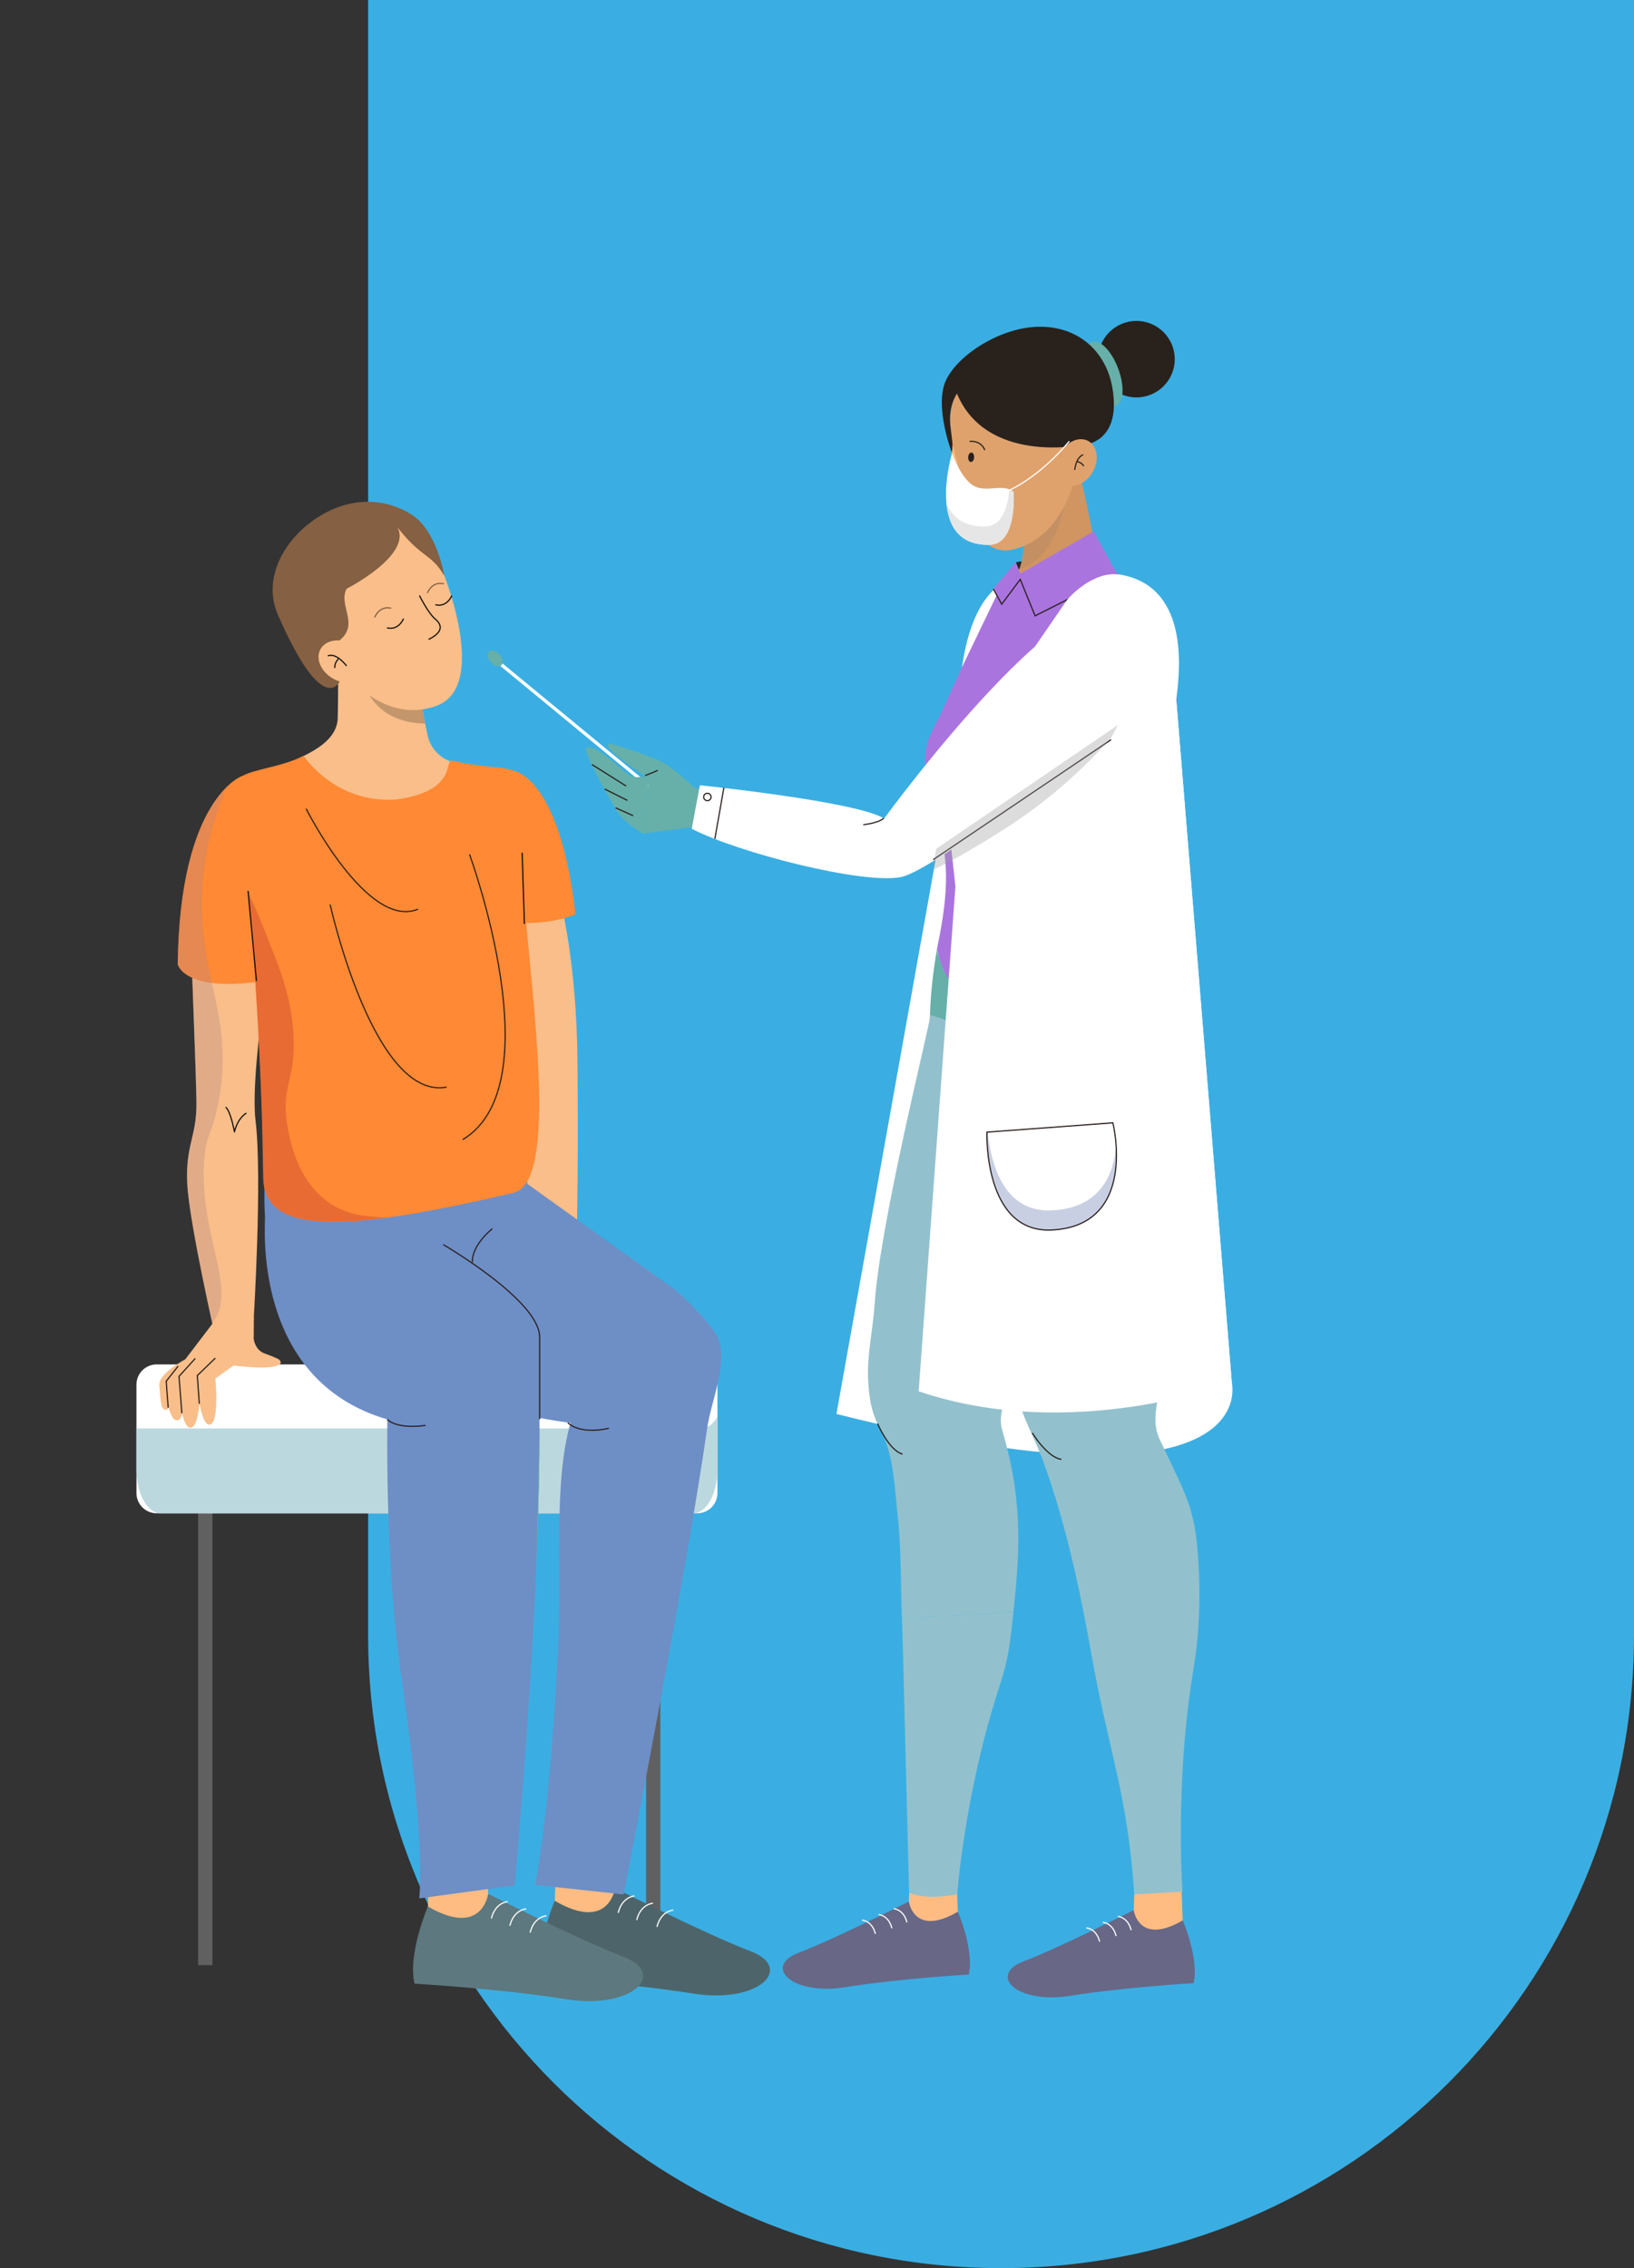 <svg xmlns="http://www.w3.org/2000/svg" width="688" height="955" viewBox="0 0 688 955" fill="none"><rect x="0" y="0" width="688" height="955" fill="#333333" stroke="none"/><path d="M155 0H688V688.5C688 835.684 568.684 955 421.5 955V955C274.316 955 155 835.684 155 688.5V0Z" fill="#3AAEE2"></path><path d="M210.908 278.8L210.022 279.871L274.421 332.925L275.307 331.854L210.908 278.8Z" fill="white"></path><path d="M210.336 275.539C211.777 277.113 212.146 279.139 211.14 280.076C210.135 280.997 208.14 280.478 206.681 278.904C205.239 277.331 204.871 275.305 205.877 274.368C206.882 273.43 208.877 273.966 210.336 275.539Z" fill="#66B0A9"></path><path d="M495.085 292.33L518.655 582.118C518.655 582.118 533.391 640.959 352.191 595.359L396.011 350.435L495.085 292.33Z" fill="white"></path><path d="M478.506 167.331C487.413 167.331 494.633 160.121 494.633 151.227C494.633 142.333 487.413 135.123 478.506 135.123C469.6 135.123 462.379 142.333 462.379 151.227C462.379 160.121 469.6 167.331 478.506 167.331Z" fill="#29211C"></path><path d="M458.876 159.631C461.659 167.047 466.587 172.052 469.889 170.813C473.175 169.575 473.594 162.577 470.812 155.161C468.029 147.745 463.1 142.74 459.798 143.979C456.495 145.201 456.093 152.215 458.876 159.631Z" fill="#66B0A9"></path><path d="M498.069 811.206L497.164 786.096L477.835 792.273L477.349 804.259L478.925 819.626L498.069 811.206Z" fill="#FFBC82"></path><path d="M498.002 808.561C498.002 808.561 504.993 824.833 502.562 835.011C502.562 835.011 473.225 836.701 450.678 840.334C428.131 843.967 415.759 831.612 431.031 825.804C446.303 819.995 477.349 804.259 477.349 804.259C477.349 804.259 479.378 819.409 498.002 808.561Z" fill="#686786"></path><path d="M403.388 807.574L402.482 782.463L383.154 788.64L382.668 800.626L384.243 815.994L403.388 807.574Z" fill="#FFBC82"></path><path d="M391.166 450.54C391.518 429.599 390.999 420.492 394.519 399.466C394.519 399.466 395.424 431.808 476.461 401.576L485.412 399.165C485.412 399.165 502.696 431.323 500.718 470.461C500.433 476.103 499.276 481.66 497.516 487.034L487.743 516.898L391.166 450.54Z" fill="#66B0A9"></path><path d="M395.458 597.15C395.458 597.15 401.711 607.479 407.713 608.283" stroke="#29201D" stroke-width="0.5" stroke-miterlimit="10"></path><path d="M432.171 464.133C429.556 448.381 426.656 438.772 426.656 438.772L391.753 427.355C391.435 432.093 370.564 514.555 368.267 549.09C367.546 559.92 364.898 570.935 365.568 581.833C366.189 591.911 367.613 596.029 371.737 604.265C376.314 613.405 376.901 628.555 378.041 638.883C379.499 652.024 379.231 668.547 379.734 681.504L426.689 678.691C429.941 649.798 430.042 629.559 421.911 601.838C419.414 593.334 426.823 582.352 428.952 573.932C431.249 564.842 432.959 555.585 434.149 546.277C436.077 531.111 438.977 511.776 435.742 496.643" fill="#92C1CD"></path><path d="M426.723 678.691C425.231 691.966 424.879 697.658 420.738 710.313C406.103 755.11 403.036 797.596 403.036 797.596C403.036 797.596 390.245 800.375 382.785 796.877C382.785 796.877 381.243 737.131 380.186 694.879C380.069 690.46 379.935 686.007 379.751 681.504" fill="#92C1CD"></path><path d="M369.542 599.444C369.542 599.444 374.185 610.593 380.002 612.267" stroke="#29201D" stroke-width="0.5" stroke-miterlimit="10"></path><path d="M434.652 603.327C434.652 603.327 440.905 613.656 446.906 614.46" stroke="#29201D" stroke-width="0.5" stroke-miterlimit="10"></path><path d="M504.875 663.826C503.769 634.782 500.332 631.903 488.145 605.721C484.407 597.686 488.112 588.496 488.95 579.858C489.855 570.517 491.867 555.802 491.632 546.411C491.263 531.127 493.962 479.886 488.497 465.406L467.073 435.926L416.715 445.016C416.865 446.757 417.016 448.515 417.15 450.256C420.051 484.741 422.951 519.242 425.868 553.727C426.773 564.541 425.801 575.823 428.097 586.504C430.226 596.38 435.658 605.47 439.111 614.912C442.631 624.504 445.682 634.431 448.365 644.491C451.768 657.264 454.584 670.221 457.032 682.943C457.886 687.363 458.691 691.765 459.462 696.101C466.838 737.717 474.835 755.478 477.584 797.663L497.868 796.475C497.868 796.475 494.633 750.138 502.394 703.651C504.59 690.527 505.378 677.168 504.875 663.826Z" fill="#92C1CD"></path><path d="M434.652 603.327C434.652 603.327 440.905 613.656 446.906 614.46" stroke="#29201D" stroke-width="0.5" stroke-miterlimit="10"></path><path d="M415.591 262.968C415.591 262.968 413.781 248.738 421.073 246.361C425.348 244.972 429.338 240.77 430.142 236.351C432.087 225.553 433.579 214.388 430.528 205.917L446.353 170.01C446.353 170.01 455.64 198.334 460.837 229.27C462.48 239.063 470.828 241.942 474.214 243.917C481.507 248.186 461.893 293.552 425.482 271.271C425.331 271.187 425.18 271.087 425.029 270.986C417.72 266.416 421.844 273.581 415.591 262.968Z" fill="#D09561"></path><path d="M428.986 239.749L429.187 239.163C429.623 238.259 429.975 237.305 430.143 236.351C430.88 232.249 431.551 228.115 431.936 224.08L448.13 212.396C448.13 212.379 444.794 235.212 428.986 239.749Z" fill="#C48F62"></path><path d="M417.486 253.71L420.738 246.479C420.738 246.479 423.001 243.7 430.913 242.444C451.985 243.047 468.816 240.837 468.816 240.837C480.3 243.8 489.57 261.98 490.71 265.546C503.35 305.203 486.888 317.825 482.043 342.433C482.043 342.433 478.741 379.211 485.48 399.433C485.966 400.889 434.668 437.5 405.097 418.266C396.749 412.825 394.519 399.466 394.519 399.466C399.934 373.971 399.297 361.048 394.352 344.274C385.182 313.138 390.848 312.82 397.587 297.385C398.811 294.573 403.957 283.357 405.768 279.406" fill="#AA74DF"></path><path d="M404.947 281.164C405.45 280.076 407.428 256.037 420.738 246.479L421.141 247.516L404.947 281.164Z" fill="white"></path><path d="M400.035 185.394C400.035 185.394 404.041 236.568 426.421 231.396C454.115 225.001 458.088 183.686 456.11 161.489C455.171 150.893 444.895 148.8 434.4 147.076C418.073 144.414 397.352 156.333 400.035 185.394Z" fill="#DFA26D"></path><path d="M398.224 160.3C403.153 149.403 421.593 137.517 438.055 137.567C454.517 137.618 465.916 148.415 468.414 163.515C472.488 188.056 454.45 187.503 454.45 187.503C454.45 187.503 415.223 195.187 402.918 165.708C397 175.551 402.197 183.82 400.839 190.818C400.856 190.834 393.296 171.182 398.224 160.3Z" fill="#29211C"></path><path d="M401.108 187.353C401.108 187.353 400.152 199.087 398.794 203.423C397.436 207.742 399.297 210.738 406.841 209.818" fill="#FFBC82"></path><path d="M422.934 205.649C422.934 205.649 418.324 213.35 411.853 211.709" stroke="#29201D" stroke-width="0.25" stroke-miterlimit="10"></path><path d="M460.183 198.552C457.434 203.557 452.103 205.901 448.264 203.791C444.442 201.682 443.57 195.94 446.32 190.935C449.069 185.946 454.4 183.586 458.239 185.695C462.061 187.804 462.933 193.563 460.183 198.552Z" fill="#DFA26D"></path><path d="M456.076 191.487C456.076 191.487 453.26 192.073 452.506 197.865" stroke="#29201D" stroke-width="0.5" stroke-miterlimit="10"></path><path d="M456.278 196.292C456.278 196.292 455.842 194.936 453.562 194.3" stroke="#29201D" stroke-width="0.5" stroke-miterlimit="10"></path><path d="M410.16 192.609C410.093 193.697 409.473 194.567 408.786 194.517C408.082 194.484 407.579 193.563 407.646 192.458C407.713 191.37 408.333 190.5 409.02 190.55C409.708 190.583 410.227 191.504 410.16 192.609Z" fill="#29201D"></path><path d="M274.659 328.79C274.659 328.79 249.597 312.736 257.459 313.171C257.459 313.171 273.133 317.925 278.95 320.989C284.784 324.069 293.317 332.59 293.317 332.59L274.659 328.79Z" fill="#66B0A9"></path><path d="M297.038 332.958L273.334 326.095L270.652 350.987L297.072 347.522L297.038 332.958Z" fill="#66B0A9"></path><path d="M270.652 350.987C270.652 350.987 262.823 346.132 260.409 342.5C257.811 338.599 245.07 315.933 246.814 314.946C250.015 313.104 258.464 320.989 263.443 325.258C264.734 326.362 267.131 328.572 273.334 326.111L270.652 350.987Z" fill="#66B0A9"></path><path d="M249.261 321.926L263.611 330.949" stroke="#29201D" stroke-width="0.5" stroke-miterlimit="10"></path><path d="M254.592 332.221L264.164 337.009" stroke="#29201D" stroke-width="0.5" stroke-miterlimit="10"></path><path d="M259.202 340.139L266.561 343.437" stroke="#29201D" stroke-width="0.5" stroke-miterlimit="10"></path><path d="M271.59 326.547C271.59 326.547 274.826 325.358 276.955 324.37" stroke="#29201D" stroke-width="0.5" stroke-miterlimit="10"></path><path d="M403.32 804.929C403.32 804.929 410.311 821.2 407.88 831.378C407.88 831.378 378.543 833.069 355.996 836.701C333.449 840.334 321.077 827.98 336.349 822.171C351.621 816.362 382.667 800.626 382.667 800.626C382.667 800.626 384.695 815.776 403.32 804.929Z" fill="#686786"></path><path d="M369.943 806.134C369.943 806.134 374.168 806.368 375.526 811.909" stroke="white" stroke-width="0.5" stroke-miterlimit="10"></path><path d="M363.003 808.478C363.003 808.478 367.228 808.712 368.586 814.253" stroke="white" stroke-width="0.5" stroke-miterlimit="10"></path><path d="M376.28 803.656C376.28 803.656 380.505 803.891 381.863 809.432" stroke="white" stroke-width="0.5" stroke-miterlimit="10"></path><path d="M408.266 185.896C408.266 185.896 412.758 185.042 414.686 189.529" stroke="#29201D" stroke-width="0.5" stroke-miterlimit="10"></path><path d="M460.485 223.762L428.885 241.942L436.11 259.084L470.191 241.289L460.485 223.762Z" fill="#AA74DF"></path><path d="M427.746 236.719L430.126 242.779L421.778 254.397L418.358 247.717L427.746 236.719Z" fill="#AA74DF"></path><path d="M430.142 236.351L427.762 236.736L428.969 239.799C428.969 239.783 429.455 239.448 430.142 236.351Z" fill="#29201D"></path><path d="M418.257 248.002L421.777 254.397L429.572 243.934L435.825 259.301L470.443 241.858" stroke="#29201D" stroke-width="0.5" stroke-miterlimit="10"></path><path d="M400.856 190.834C400.856 190.834 404.46 201.197 409.808 204.461C415.156 207.725 422.582 203.272 426.739 207.139C426.739 207.139 428.466 229.136 416.631 229.404C389.004 229.99 400.856 190.834 400.856 190.834Z" fill="white"></path><path d="M414.871 221.67C422.414 221.502 424.443 212.513 424.929 206.001C425.583 206.252 426.203 206.604 426.773 207.123C426.773 207.123 428.5 229.119 416.664 229.387C403.588 229.671 399.398 221.05 398.559 211.893C400.889 217.619 405.65 221.871 414.871 221.67Z" fill="#E6E6E6"></path><path d="M450.225 185.762C450.225 185.762 437.15 202.385 420.503 208.311" stroke="white" stroke-width="0.5" stroke-miterlimit="10"></path><path d="M427.158 578.485L420.855 468.436L406.539 455.244" stroke="#29201D" stroke-width="0.25" stroke-miterlimit="10"></path><path d="M464.357 809.398C464.357 809.398 468.582 809.633 469.94 815.174" stroke="white" stroke-width="0.5" stroke-miterlimit="10"></path><path d="M457.417 811.742C457.417 811.742 461.642 811.976 463 817.517" stroke="white" stroke-width="0.5" stroke-miterlimit="10"></path><path d="M470.694 806.921C470.694 806.921 474.919 807.155 476.276 812.696" stroke="white" stroke-width="0.5" stroke-miterlimit="10"></path><path d="M495.27 294.673C496.209 286.119 502.361 247.567 472.069 242.009C460.032 239.799 449.421 252.421 449.421 252.421L397.369 328.12L402.281 373.235L386.808 585.801C451.634 607.864 518.655 582.118 518.655 582.118L495.27 294.673Z" fill="white"></path><g opacity="0.35"><path opacity="0.35" d="M430.427 234.677C430.411 234.744 430.411 234.811 430.394 234.861C430.411 234.811 430.411 234.744 430.427 234.677Z" fill="#6677B0"></path></g><path d="M476.427 259.971C479.696 265.177 495.085 292.33 474.701 304.818C457.685 315.247 393.547 366.606 379.214 369.317C362.953 372.398 310.818 359.022 291.254 348.961L294.691 330.631C294.691 330.631 360.975 337.461 372.257 344.659C372.24 344.659 456.814 228.818 476.427 259.971Z" fill="white"></path><path d="M372.123 344.475C372.123 344.475 370.698 346.333 363.473 347.271" stroke="#29201D" stroke-width="0.5" stroke-miterlimit="10"></path><path d="M467.828 311.447L392.944 361.952" stroke="#29201D" stroke-width="0.5" stroke-miterlimit="10"></path><path d="M304.799 331.619L300.994 353.197" stroke="#29201D" stroke-width="0.5" stroke-miterlimit="10"></path><path d="M297.843 337.126C298.704 337.126 299.402 336.429 299.402 335.569C299.402 334.71 298.704 334.013 297.843 334.013C296.982 334.013 296.284 334.71 296.284 335.569C296.284 336.429 296.982 337.126 297.843 337.126Z" stroke="#29201D" stroke-width="0.5" stroke-miterlimit="10"></path><path opacity="0.35" d="M443.034 509.633C422.18 510.755 417.101 489.009 415.894 476.672L415.542 476.705C415.542 476.705 413.999 519.46 443.034 517.903C468.431 516.53 470.795 495.052 469.923 482.23C469.001 494.383 463.486 508.528 443.034 509.633Z" fill="#6677B0"></path><path d="M415.542 476.689L468.582 472.771C468.582 472.771 479.378 515.927 443.051 517.886C413.999 519.46 415.542 476.689 415.542 476.689Z" stroke="#29201D" stroke-width="0.5" stroke-miterlimit="10"></path><path d="M79.829 382.793C79.829 382.793 82.444 448.297 82.712 463.497C82.997 478.697 77.985 481.878 78.856 498.568C79.745 515.258 90.876 563.904 90.876 563.904L106.818 555.417C106.818 555.417 110.49 495.571 107.59 471.784C104.84 449.201 117.648 377.001 117.648 377.001L79.829 382.793Z" fill="#F9BE89"></path><path d="M89.451 628.538H83.433V827.427H89.451V628.538Z" fill="#606060"></path><path d="M278.044 628.538H272.026V827.427H278.044V628.538Z" fill="#606060"></path><path d="M293.551 637.176H65.999C61.271 637.176 57.449 633.359 57.449 628.638V583.022C57.449 578.301 61.271 574.484 65.999 574.484H293.534C298.261 574.484 302.083 578.301 302.083 583.022V628.638C302.1 633.359 298.261 637.176 293.551 637.176Z" fill="white"></path><path d="M295.244 601.436H57.449V618.762C57.449 628.94 62.026 637.176 67.675 637.176H291.857C297.507 637.176 302.083 628.94 302.083 618.762V596.598C300.273 599.561 297.892 601.436 295.244 601.436Z" fill="#BCD8DF"></path><path d="M235.917 379.261C235.917 379.261 242.706 404.355 243.125 445.803C243.561 487.871 242.941 514.789 242.941 514.789L224.735 521.368L208.122 376.231L235.917 379.261Z" fill="#F9BE89"></path><path d="M233.486 803.573L234.592 772.687L258.363 780.287L258.967 795.018L257.022 813.935L233.486 803.573Z" fill="#FFBC82"></path><path d="M233.57 800.325C233.57 800.325 224.97 820.33 227.954 832.834C227.954 832.834 264.03 834.927 291.757 839.38C319.484 843.849 334.689 828.666 315.914 821.518C297.121 814.37 258.967 795.018 258.967 795.018C258.967 795.018 256.469 813.65 233.57 800.325Z" fill="#4D656A"></path><path d="M274.943 801.346C274.943 801.346 269.746 801.631 268.087 808.444" stroke="white" stroke-width="0.5" stroke-miterlimit="10"></path><path d="M283.476 804.242C283.476 804.242 278.279 804.527 276.619 811.34" stroke="white" stroke-width="0.5" stroke-miterlimit="10"></path><path d="M267.148 798.299C267.148 798.299 261.951 798.584 260.291 805.397" stroke="white" stroke-width="0.5" stroke-miterlimit="10"></path><path d="M180.077 805.967L181.183 775.098L204.954 782.681L205.558 797.429L203.613 816.329L180.077 805.967Z" fill="#FFBC82"></path><path d="M180.16 802.719C180.16 802.719 171.56 822.723 174.544 835.228C174.544 835.228 210.62 837.321 238.347 841.774C266.075 846.243 281.279 831.06 262.504 823.912C243.712 816.764 205.557 797.412 205.557 797.412C205.557 797.412 203.06 816.061 180.16 802.719Z" fill="#5D787E"></path><path d="M221.533 803.74C221.533 803.74 216.337 804.025 214.677 810.838" stroke="white" stroke-width="0.5" stroke-miterlimit="10"></path><path d="M230.067 806.636C230.067 806.636 224.87 806.921 223.21 813.734" stroke="white" stroke-width="0.5" stroke-miterlimit="10"></path><path d="M213.755 800.693C213.755 800.693 208.558 800.978 206.899 807.791" stroke="white" stroke-width="0.5" stroke-miterlimit="10"></path><path d="M297.758 601.386C299.368 590.069 306.392 574.685 302.569 563.921C300.575 558.28 284.984 542.812 281.883 541.339L205.39 486.565C205.39 486.565 150.79 437.918 133.222 465.674C120.28 463.849 109.467 476.454 111.579 512.512C111.747 515.308 105.813 580.979 163.078 597.636C162.793 628.89 163.816 670.773 169.314 708.522C179.423 777.709 176.522 799.321 176.522 799.321L216.705 793.863C216.705 793.863 227.786 673.787 227.132 597C231.29 597.803 235.648 598.506 240.225 599.092C232.916 624.286 236.621 661.683 234.995 694.109C231.39 766.175 225.288 793.646 225.288 793.646L262.571 797.663C262.571 797.663 289.158 661.7 297.758 601.386Z" fill="#6E8EC6"></path><path d="M227.132 599.142L225.808 659.424C226.696 638.431 227.249 617.607 227.132 599.142Z" fill="#66B0A9"></path><path d="M216.186 324.487C216.186 324.487 235.749 326.781 242.304 384.953C242.304 384.953 227.015 392.218 203.713 386.409L216.186 324.487Z" fill="#FF8934"></path><path d="M101.924 326.731C101.924 326.731 75.655 335.954 74.833 406.029C74.833 406.029 78.102 420.743 122.342 410.933C122.342 410.933 144.085 355.959 101.924 326.731Z" fill="#FF8934"></path><path d="M211.945 323.55C211.945 323.55 199.523 323.433 190.504 320.838C185.223 319.315 181.217 314.996 180.043 309.622C177.193 296.498 174.863 282.905 178.233 272.426L140.782 242.746C140.782 242.746 142.962 265.043 142.207 302.307C141.956 314.443 123.985 319.482 119.945 322.043C111.211 327.584 120.917 326.53 103.533 329.208C103.533 329.208 143.749 380.952 187.302 352.125C187.486 352.008 187.671 351.874 187.855 351.757C196.555 345.848 204.77 336.791 211.945 323.55Z" fill="#F9BE89"></path><path d="M152.266 284.462C152.266 284.462 155.116 304.332 178.97 304.65L177.78 297.201L152.266 284.462Z" fill="#C4966C"></path><path d="M186.195 240C186.195 240 206.463 289.032 183.714 297.218C155.585 307.329 133.892 271.555 122.962 250.814C117.749 240.921 124.555 231.831 133.926 225.704C159.977 208.679 166.129 218.221 186.195 240Z" fill="#F9BE89"></path><path d="M173.455 216.782C162.877 209.952 148.108 208.545 133.574 217.97C119.056 227.378 110.54 244.018 116.977 258.783C136.189 302.859 143.062 286.839 143.062 286.839C143.062 286.839 131.88 276.828 141.335 270.802C152.567 263.654 142.073 255.384 145.928 247.901C145.928 247.901 173.404 233.94 167.42 222.138C177.931 235.447 181.233 232.668 187.05 242.394C187.067 242.394 184.033 223.595 173.455 216.782Z" fill="#856042"></path><path d="M220.108 367.493C219.957 362.688 216.202 324.504 216.169 324.504C211.844 323.132 211.022 323.282 206.513 322.83C201.852 322.361 195.465 321.524 190.453 320.235C186.815 319.298 193.303 333.142 166.565 336.658C140.815 338.315 127.857 318.227 127.857 318.227C117.296 323.768 100.18 324.404 100.599 328.957C110.389 432.26 110.473 477.258 110.842 495.973C111.328 519.995 144.755 519.041 216.202 502.217C237.291 497.229 221.265 404.421 220.108 367.493Z" fill="#FF8934"></path><path opacity="0.35" d="M162.122 512.763C155.886 511.859 146.867 512.646 137.647 505.749C124.722 496.09 121.872 479.216 120.95 473.675C118.151 457.103 124.89 454.692 123.515 434.537C122.51 419.772 118.05 408.523 113.876 397.977C109.97 388.117 107.137 380.985 104.807 376.532C110.44 446.69 110.557 480.405 110.875 495.94C111.194 512.763 127.723 517.317 162.122 512.763Z" fill="#BD3636"></path><path d="M107.975 413.059L104.438 375.093" stroke="#120E0C" stroke-width="0.5" stroke-miterlimit="10"></path><path d="M219.857 359.056L220.796 389.037" stroke="#120E0C" stroke-width="0.5" stroke-miterlimit="10"></path><path d="M176.606 250.747C176.606 250.747 180.278 258.18 183.329 260.724C186.363 263.252 186.43 266.332 180.445 269.228" stroke="#120E0C" stroke-width="0.5" stroke-miterlimit="10"></path><path d="M157.73 259.971C157.73 259.971 159.742 254.832 164.704 256.104" stroke="#856042" stroke-width="0.5" stroke-miterlimit="10"></path><path d="M169.918 260.473C169.918 260.473 167.906 265.613 162.944 264.34" stroke="#120E0C" stroke-width="0.5" stroke-miterlimit="10"></path><path d="M190.269 250.747C190.269 250.747 188.257 255.887 183.295 254.614" stroke="#120E0C" stroke-width="0.5" stroke-miterlimit="10"></path><path d="M179.926 249.693C179.926 249.693 181.938 244.553 186.9 245.826" stroke="#856042" stroke-width="0.5" stroke-miterlimit="10"></path><path d="M140.514 285.885C145.794 288.731 151.863 287.776 154.042 283.742C156.221 279.708 153.707 274.116 148.426 271.271C143.145 268.425 137.077 269.379 134.898 273.413C132.718 277.448 135.233 283.039 140.514 285.885Z" fill="#F9BE89"></path><path d="M138.033 276.192C138.033 276.192 140.983 274.267 145.946 280.394" stroke="#120E0C" stroke-width="0.5" stroke-miterlimit="10"></path><path d="M141.017 281.248C141.017 281.248 140.564 279.557 142.475 277.398" stroke="#120E0C" stroke-width="0.5" stroke-miterlimit="10"></path><path d="M197.695 359.742C197.695 359.742 233.302 456.785 194.812 479.852" stroke="#29201D" stroke-width="0.5" stroke-miterlimit="10"></path><path d="M128.897 340.525C128.897 340.525 154.646 391.682 176.036 382.793" stroke="#29201D" stroke-width="0.5" stroke-miterlimit="10"></path><path d="M139.005 380.868C139.005 380.868 157.295 463.497 188.073 457.739" stroke="#29201D" stroke-width="0.5" stroke-miterlimit="10"></path><path d="M186.631 524.046C186.631 524.046 227.217 547.583 227.217 562.967C227.217 578.351 227.217 597.552 227.217 597.552" stroke="#29201D" stroke-width="0.5" stroke-miterlimit="10"></path><path d="M163.078 597.636C163.078 597.636 166.431 601.854 179.188 600.18" stroke="#29201D" stroke-width="0.5" stroke-miterlimit="10"></path><path d="M239.068 598.992C239.068 598.992 243.46 604.215 256.385 601.386" stroke="#29201D" stroke-width="0.5" stroke-miterlimit="10"></path><path d="M89.535 557.225L78.019 572.342C78.019 572.342 66.653 578.301 67.072 583.273C67.742 591.007 67.776 593.635 69.921 593.635C72.05 593.635 72.688 582.352 72.688 582.352L83.768 573.195L106.768 570.768L106.886 554.681L89.535 557.225Z" fill="#F9BE89"></path><path d="M198.902 531.479C198.902 531.479 197.946 525.235 207.317 517.3" stroke="#29201D" stroke-width="0.5" stroke-miterlimit="10"></path><path d="M85.511 566.03C83.734 566.382 69.217 581.13 69.217 581.13C69.217 581.13 70.34 598.372 74.615 598.021C78.89 597.669 76.04 582.553 76.04 582.553L94.413 567.085L85.511 566.03Z" fill="#F9BE89"></path><path d="M95.989 565.495C94.279 566.081 82.427 579.573 82.427 579.573C82.427 579.573 84.137 600.733 88.328 599.829C92.519 598.925 90.675 580.427 90.675 580.427L103.6 571.203L95.989 565.495Z" fill="#F9BE89"></path><path d="M92.067 568.006C90.29 568.357 74.884 581.716 74.884 581.716C74.884 581.716 76.007 601.503 80.282 601.151C84.556 600.8 84.406 581.716 84.406 581.716L100.952 569.077L92.067 568.006Z" fill="#F9BE89"></path><path d="M83.919 591.057L83.081 579.171L90.658 571.839" stroke="#29201D" stroke-width="0.5" stroke-miterlimit="10"></path><path d="M82.226 571.956L75.37 579.523L76.577 595.024" stroke="#29201D" stroke-width="0.5" stroke-miterlimit="10"></path><path d="M75.017 575.204L69.972 581.565L70.81 592.731" stroke="#29201D" stroke-width="0.5" stroke-miterlimit="10"></path><path d="M106.534 561.695C106.534 561.695 106.567 568.09 111.227 569.797C115.888 571.504 117.279 572.291 117.279 572.291C117.279 572.291 120.582 574.518 114.647 575.505C108.713 576.476 96.224 574.668 96.224 574.668L106.534 561.695Z" fill="#F9BE89"></path><path d="M103.768 468.67C103.768 468.67 100.164 470.478 98.722 476.605C98.722 476.605 97.163 467.833 95 466.159" stroke="#120E0C" stroke-width="0.5" stroke-miterlimit="10" stroke-linejoin="round"></path><path opacity="0.35" d="M86.032 487.787C86.937 476.638 89.402 478.061 92.034 463.832C97.968 431.725 86.904 416.357 85.177 387.698C83.652 362.337 90.458 343.772 95.202 331.619C87.356 339.47 75.404 359.089 74.851 406.012C74.851 406.012 75.588 409.276 80.969 411.703C81.707 431.289 82.579 455.077 82.73 463.481C83.015 478.681 78.002 481.861 78.874 498.551C79.561 511.357 86.267 542.996 89.368 557.008C89.687 556.639 90.005 556.238 90.324 555.769C99.644 541.674 83.501 518.957 86.032 487.787Z" fill="#B48787"></path><path opacity="0.35" d="M470.728 305.27L394.218 357.365L392.608 366.354C402.063 361.969 410.831 356.578 419.648 351.138C441.207 337.863 456.948 322.914 467.828 310.727L470.728 305.27Z" fill="#9C9C9C"></path></svg>